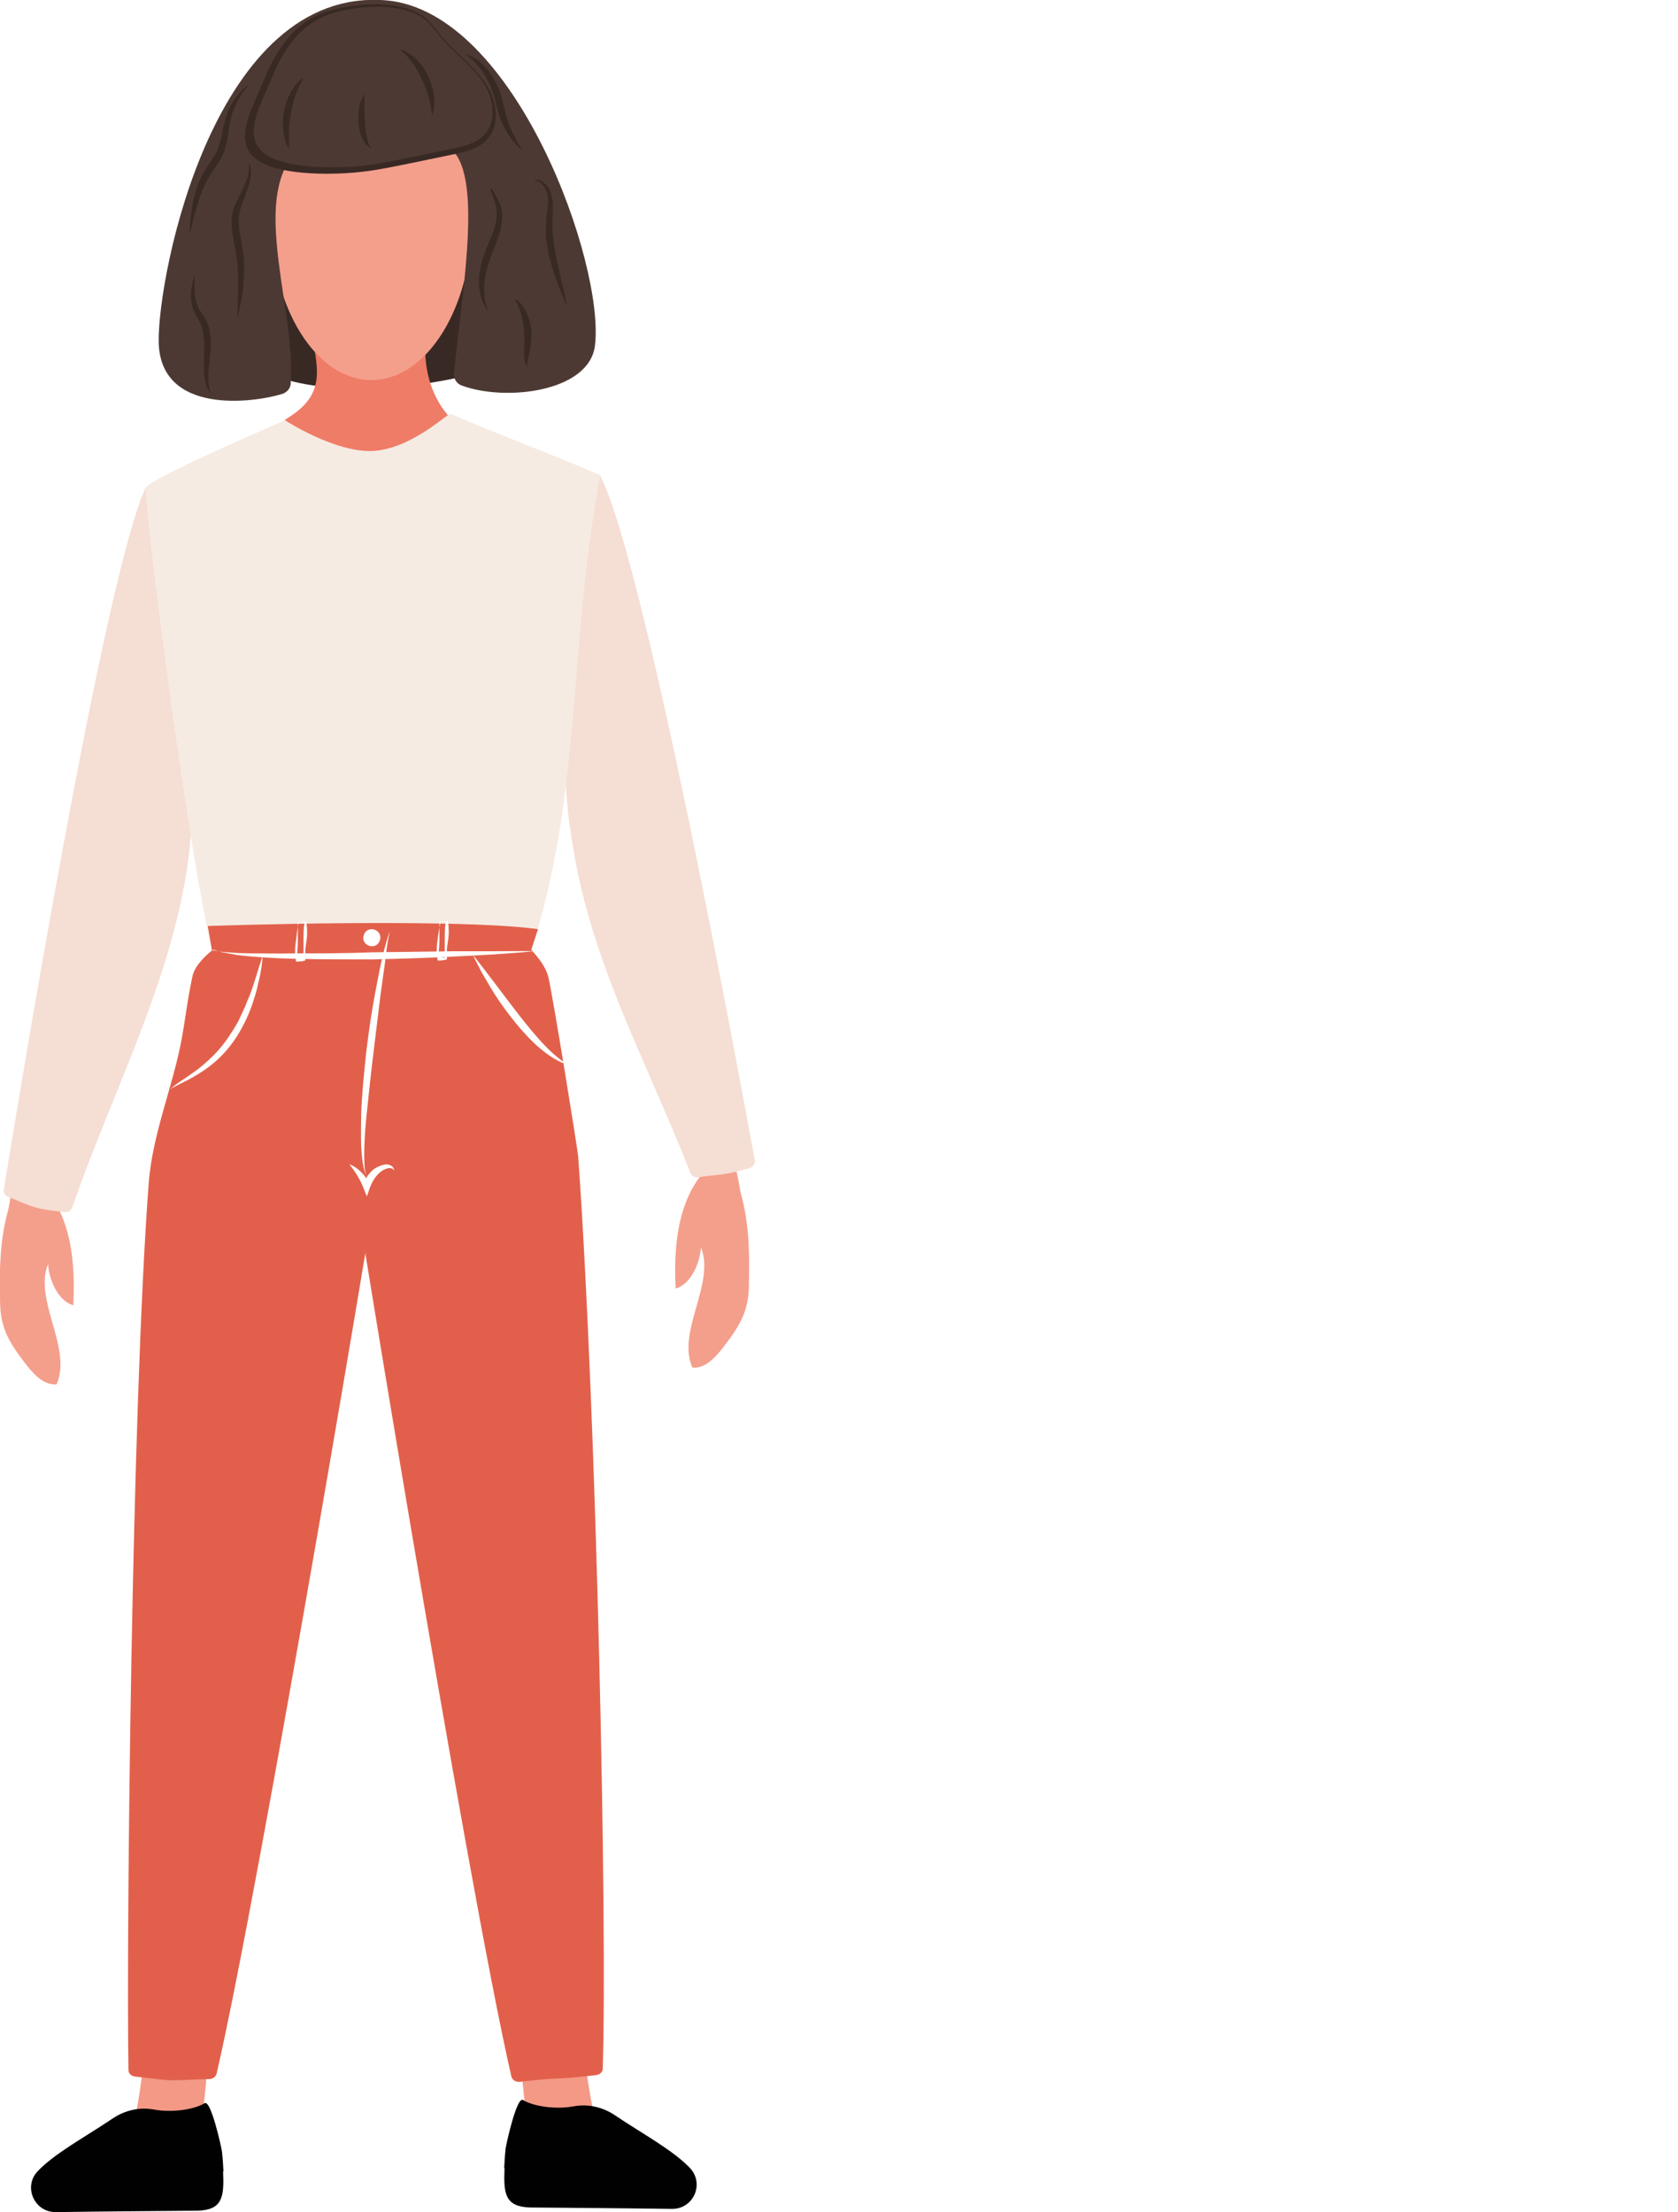 <?xml version="1.0" encoding="UTF-8"?> <svg xmlns="http://www.w3.org/2000/svg" xmlns:xlink="http://www.w3.org/1999/xlink" viewBox="0 0 47.16 62.16"><defs><style> .cls-1 { mask: url(#mask); } .cls-2 { filter: url(#luminosity-noclip-2); } .cls-3 { fill: #f49f8b; } .cls-4 { fill: #f6ebe3; } .cls-5 { fill: #010101; } .cls-6 { fill: #f5ded3; } .cls-7 { fill: #ef7c66; } .cls-8 { fill: #fff; } .cls-9 { fill: #f39986; } .cls-10 { fill: #e2604b; } .cls-11 { fill: #392924; } .cls-12 { fill: #4d3933; } .cls-13, .cls-14 { mix-blend-mode: multiply; } .cls-14 { fill: url(#linear-gradient); } .cls-15 { isolation: isolate; } .cls-16 { fill: url(#linear-gradient-2); opacity: .4; } .cls-17 { mask: url(#mask-1); } </style><filter id="luminosity-noclip-2" data-name="luminosity-noclip" x="1.15" y="50.01" width="46.01" height="12.15" color-interpolation-filters="sRGB" filterUnits="userSpaceOnUse"><feFlood flood-color="#fff" result="bg"></feFlood><feBlend in="SourceGraphic" in2="bg"></feBlend></filter><filter id="luminosity-noclip-3" x="8615.96" y="-8274.55" width="-32766" height="32766" color-interpolation-filters="sRGB" filterUnits="userSpaceOnUse"><feFlood flood-color="#fff" result="bg"></feFlood><feBlend in="SourceGraphic" in2="bg"></feBlend></filter><mask id="mask-1" x="8615.96" y="-8274.55" width="-32766" height="32766" maskUnits="userSpaceOnUse"></mask><linearGradient id="linear-gradient" x1="-6165.57" y1="7145.37" x2="-6119.56" y2="7145.37" gradientTransform="translate(6166.72 -7089.28)" gradientUnits="userSpaceOnUse"><stop offset="0" stop-color="#fff"></stop><stop offset=".04" stop-color="#e8e8e8"></stop><stop offset=".13" stop-color="#b8b8b8"></stop><stop offset=".23" stop-color="#8e8e8e"></stop><stop offset=".33" stop-color="#6a6a6a"></stop><stop offset=".44" stop-color="#4c4c4c"></stop><stop offset=".55" stop-color="#363636"></stop><stop offset=".67" stop-color="#262626"></stop><stop offset=".81" stop-color="#1c1c1c"></stop><stop offset="1" stop-color="#1a1a1a"></stop></linearGradient><mask id="mask" x="1.15" y="50.01" width="46.01" height="12.15" maskUnits="userSpaceOnUse"><g class="cls-2"><g class="cls-17"><path class="cls-14" d="M43.69,52.62c-1.32-.15-1.93-.19-3.25-.34,0,0-.05,0-.12,0-.08-.06-.07-.12,0-.18,.26,0,.51-.02,.77-.02-.02,.02,0,.03,.08,.04,.97,.09,3.48,.04,4.36-.22,1.54-.44,2.94-1.84-.53-1.9-4.59-.08-10.64,1.5-11.65,1.87-1.1,.4,1.71,.34,2.67,.29,.16,0,.32-.03,.4-.06,.22,0,.43,0,.65,.01-.28,.07-.69,.13-1.35,.19-.3,.02-4.49,.31-4.97,.37-2.62,.51-13.6,3.52-14.83,3.85-.07,.02-.06,.04,0,.04-.06,.03-.15,.06-.21,.07-.65,.16-1.13,.31-1.56,.47-.14,.05-.28,.11-.35,.16-.11,.08-.04,.14,.02,.21,.06,.06,.17,.12,.56,.12,1-.2,.65-.46,1.62-.66-.21,.09-.28,.2,.07,.23,.65-.21,1.01-.38,1.07-.51,.04,0,.08,0,.12,0,.09,0,.2,0,.28-.03,3.06-.67,6.77-1.33,9.05-2.03-.5,.25-.92,.48-1.16,.62-.43,.05-.78,.1-.95,.14-.61,.15-.9,.25-1.45,.39-.97,.25-2.16,.49-2.97,.74-3.96,1.24-12.25,4.13-14.27,4.87-.05,.02,0,.03,.09,.03,.07,0,.13,0,.19,0-.23,.07-.47,.13-.64,.18-.27,0-.56,.03-.84,.05-1.01,.1-2.15,.19-2.91,.29-.64,.09-.72,.22-.12,.22,1.33,0,4.01,0,4.01,0,.72,0,.96-.08,1.32-.21,.09-.03,.18-.07,.26-.11,.05-.02,.51-.29,.27-.27,.11-.03,.23-.07,.36-.11,.03,0,.04-.01,.06-.02,.03,0,.06,0,.1,0,.1,0,.22-.01,.29-.03,3.09-.77,12.29-3.26,16.83-4.5-2.61,1.32-7.36,3.76-8.6,4.52-.03,.02,.03,.03,.14,.03,.03,0,.06,0,.09,0-.08,.04-.16,.07-.24,.11-.15-.03-1.2,.24-1.27,.26-.12,.04-.23,.07-.33,.11-.42,.14-.58,.21,.12,.21,0,0,2.65,0,3.97,0,.59,0,1.3-.14,1.13-.22-.19-.1-.82-.19-1.29-.29-.12-.03-.3-.04-.51-.05,.06-.04,.18-.1,.32-.17,.08,0,.17,0,.27,0,.1,0,.23-.02,.28-.03,2.35-.79,9.94-3.6,13.4-5.01,.05-.02,1.79-.89,1.93-.99,.07-.04,.05-.09-.04-.14-.02-.01,.49-.12,.49-.12,1.15-.27,2.12-.54,3.02-.8-.2,.08-.38,.16-.55,.23-1.53,.7-1.43,1.25-1.96,1.9-.01,.02,.05,.03,.15,.02,.03,0,.05,0,.07,0-.95,.14-1.75,.35-2.42,.62,.5-.03,1.07-.14,1.35-.23-.16,.2-1.99,.46-2.1,.66,.36,0,.83-.06,1.22-.12,.43-.06,.87-.13,1.2-.21,.21-.05,.37-.1,.53-.16,.47-.16,.88-.32,1.1-.47,.03-.02,.16-.08,.22-.12,.11,0,.25-.01,.43-.02,.11,0,.23-.02,.27-.04,.66-.35,6.16-3.28,6.23-3.76Z"></path></g></g></mask><linearGradient id="linear-gradient-2" x1="-6165.57" y1="7145.37" x2="-6119.56" y2="7145.37" gradientTransform="translate(6166.72 -7089.28)" gradientUnits="userSpaceOnUse"><stop offset="0" stop-color="#4e4d4d"></stop><stop offset=".11" stop-color="#4e4d4d"></stop><stop offset="1" stop-color="#4e4d4d"></stop></linearGradient></defs><g class="cls-15"><g id="_Слой_2" data-name="Слой 2"><g id="_Слой_1-2" data-name="Слой 1"><g><g class="cls-13"><g class="cls-1"><path class="cls-16" d="M43.69,52.62c-1.32-.15-1.93-.19-3.25-.34,0,0-.05,0-.12,0-.08-.06-.07-.12,0-.18,.26,0,.51-.02,.77-.02-.02,.02,0,.03,.08,.04,.97,.09,3.48,.04,4.36-.22,1.54-.44,2.94-1.84-.53-1.9-4.59-.08-10.64,1.5-11.65,1.87-1.1,.4,1.71,.34,2.67,.29,.16,0,.32-.03,.4-.06,.22,0,.43,0,.65,.01-.28,.07-.69,.13-1.35,.19-.3,.02-4.49,.31-4.97,.37-2.62,.51-13.6,3.52-14.83,3.85-.07,.02-.06,.04,0,.04-.06,.03-.15,.06-.21,.07-.65,.16-1.13,.31-1.56,.47-.14,.05-.28,.11-.35,.16-.11,.08-.04,.14,.02,.21,.06,.06,.17,.12,.56,.12,1-.2,.65-.46,1.62-.66-.21,.09-.28,.2,.07,.23,.65-.21,1.01-.38,1.07-.51,.04,0,.08,0,.12,0,.09,0,.2,0,.28-.03,3.06-.67,6.77-1.33,9.05-2.03-.5,.25-.92,.48-1.16,.62-.43,.05-.78,.1-.95,.14-.61,.15-.9,.25-1.45,.39-.97,.25-2.16,.49-2.97,.74-3.96,1.24-12.25,4.13-14.27,4.87-.05,.02,0,.03,.09,.03,.07,0,.13,0,.19,0-.23,.07-.47,.13-.64,.18-.27,0-.56,.03-.84,.05-1.01,.1-2.15,.19-2.91,.29-.64,.09-.72,.22-.12,.22,1.33,0,4.01,0,4.01,0,.72,0,.96-.08,1.32-.21,.09-.03,.18-.07,.26-.11,.05-.02,.51-.29,.27-.27,.11-.03,.23-.07,.36-.11,.03,0,.04-.01,.06-.02,.03,0,.06,0,.1,0,.1,0,.22-.01,.29-.03,3.09-.77,12.29-3.26,16.83-4.5-2.61,1.32-7.36,3.76-8.6,4.52-.03,.02,.03,.03,.14,.03,.03,0,.06,0,.09,0-.08,.04-.16,.07-.24,.11-.15-.03-1.2,.24-1.27,.26-.12,.04-.23,.07-.33,.11-.42,.14-.58,.21,.12,.21,0,0,2.65,0,3.97,0,.59,0,1.3-.14,1.13-.22-.19-.1-.82-.19-1.29-.29-.12-.03-.3-.04-.51-.05,.06-.04,.18-.1,.32-.17,.08,0,.17,0,.27,0,.1,0,.23-.02,.28-.03,2.35-.79,9.94-3.6,13.4-5.01,.05-.02,1.79-.89,1.93-.99,.07-.04,.05-.09-.04-.14-.02-.01,.49-.12,.49-.12,1.15-.27,2.12-.54,3.02-.8-.2,.08-.38,.16-.55,.23-1.53,.7-1.43,1.25-1.96,1.9-.01,.02,.05,.03,.15,.02,.03,0,.05,0,.07,0-.95,.14-1.75,.35-2.42,.62,.5-.03,1.07-.14,1.35-.23-.16,.2-1.99,.46-2.1,.66,.36,0,.83-.06,1.22-.12,.43-.06,.87-.13,1.2-.21,.21-.05,.37-.1,.53-.16,.47-.16,.88-.32,1.1-.47,.03-.02,.16-.08,.22-.12,.11,0,.25-.01,.43-.02,.11,0,.23-.02,.27-.04,.66-.35,6.16-3.28,6.23-3.76Z"></path></g></g><g><path class="cls-11" d="M13.73,10.39c-2.12,.64-5.06,.76-6.36,0V3.76h6.36v6.64Z"></path><path class="cls-7" d="M8.03,11.79c-.27,.16-.23,1.07-.24,1.39-.01,.34,.26,.63,.57,.75s.66,.1,1,.08c.94-.08,1.87-.21,2.79-.41,.42-.09,1.12-.2,1.54-.1-.77-.62-.58-1.18-1.14-1.88-.7-.86-.75-2.15-.34-2.99-2.05,.43-3.82-1.08-3.5,.54,.25,1.24,.46,1.93-.68,2.61Z"></path><g><path class="cls-3" d="M0,36.43c0,.27,.01,.54,.09,.8,.11,.4,.36,.74,.61,1.07,.23,.3,.52,.63,.89,.6,.45-1.01-.65-2.36-.24-3.38,.03,.45,.28,1.03,.71,1.16,.09-1.61-.22-2.81-1.03-3.52-.69-.6-.72,.56-.8,.84-.22,.79-.25,1.6-.23,2.42Z"></path><path class="cls-3" d="M21.05,35.96c0,.27-.01,.54-.09,.8-.11,.4-.36,.74-.61,1.07-.23,.3-.52,.63-.89,.6-.45-1.01,.65-2.36,.24-3.38-.03,.45-.28,1.03-.71,1.16-.09-1.61,.22-2.81,1.03-3.52,.69-.6,.72,.56,.8,.84,.22,.79,.25,1.6,.23,2.42Z"></path></g><path class="cls-3" d="M13.27,6.12c0,2.52-1.27,4.56-2.83,4.56s-2.83-2.04-2.83-4.56,1.27-4.56,2.83-4.56,2.83,2.04,2.83,4.56Z"></path><path class="cls-12" d="M8.17,10.77c0,.14-.11,.26-.24,.3-.81,.25-3.43,.6-3.47-1.46C4.43,7.71,6.03-.39,10.85,.01c3.64,.31,6.16,7.44,5.87,9.71-.17,1.3-2.53,1.57-3.75,1.11-.14-.05-.23-.2-.21-.35,.24-2.42,.9-5.98-.29-6.41-1.47-.54-3.78-.34-4.3,.38-1.02,1.44,.13,4.3,0,6.32Z"></path><path class="cls-11" d="M9.95,4.85c.61-.05,1.09-.16,2.78-.51,.35-.07,.72-.16,.96-.42,.39-.42,.27-1.12-.05-1.59s-.8-.81-1.17-1.24c-.17-.2-.32-.42-.52-.59-.72-.59-2.45-.42-3.21,.02-.64,.37-1.05,1.05-1.33,1.74-.3,.75-.86,1.65-.26,2.17,.57,.51,2.11,.48,2.81,.42Z"></path><path class="cls-12" d="M10.06,4.67c.58-.05,1.04-.16,2.64-.49,.33-.07,.68-.15,.91-.39,.37-.4,.26-1.06-.05-1.5-.31-.45-.76-.77-1.12-1.18-.16-.19-.3-.4-.5-.56-.68-.56-2.33-.4-3.05,.02-.61,.35-1,.99-1.26,1.64-.29,.71-.81,1.56-.25,2.06,.54,.48,2,.46,2.67,.4Z"></path><g><path class="cls-11" d="M6.99,2.39c-.26,.29-.43,.63-.51,.98-.04,.18-.06,.36-.09,.56-.04,.2-.11,.42-.22,.59-.11,.18-.23,.32-.31,.48-.09,.15-.16,.33-.23,.5-.06,.18-.11,.36-.16,.54-.06,.19-.09,.38-.15,.56,.02-.39,.06-.77,.16-1.15,.05-.19,.12-.37,.21-.54,.09-.17,.21-.33,.31-.49,.22-.32,.23-.73,.34-1.1,.11-.37,.34-.71,.65-.95v.02Z"></path><path class="cls-11" d="M7.02,4.61c.06,.18,.03,.39-.02,.58-.06,.19-.13,.36-.19,.53-.06,.17-.11,.32-.1,.48,0,.16,.02,.33,.06,.51,.03,.18,.07,.37,.08,.56,.01,.19,.02,.38,0,.57-.01,.19-.03,.38-.06,.56-.04,.18-.07,.37-.12,.55,0-.37,.03-.74,.02-1.11,0-.37-.05-.74-.13-1.1-.03-.18-.06-.37-.05-.56,0-.19,.07-.37,.15-.54,.08-.17,.17-.33,.24-.5,.07-.17,.12-.35,.09-.54h.02Z"></path><path class="cls-11" d="M5.47,7.7c0,.3-.02,.59,.06,.83,.04,.12,.1,.21,.19,.34,.09,.13,.15,.3,.18,.46,.05,.32,.01,.62-.02,.91-.02,.14-.03,.28-.02,.42,0,.14,.02,.28,.07,.42-.18-.24-.21-.55-.2-.84,0-.29,.03-.59-.02-.87-.02-.14-.07-.28-.14-.4-.07-.12-.15-.26-.18-.4-.06-.29,0-.59,.08-.87h.02Z"></path><path class="cls-11" d="M13.11,1.52c.13,.05,.25,.12,.36,.2,.11,.09,.21,.19,.29,.31,.08,.11,.15,.24,.21,.36,.07,.13,.11,.27,.14,.4,.07,.27,.12,.5,.21,.73,.04,.12,.1,.23,.16,.35,.05,.12,.13,.23,.2,.35-.21-.17-.37-.38-.5-.62-.13-.24-.19-.5-.26-.76-.06-.26-.16-.5-.3-.73-.13-.23-.32-.42-.53-.58v-.02Z"></path><path class="cls-11" d="M13.8,5.28c.09,.13,.16,.26,.23,.4,.07,.15,.1,.32,.08,.49-.02,.34-.16,.63-.26,.9-.11,.27-.19,.54-.23,.82-.02,.14-.02,.28,0,.42,0,.14,.05,.28,.1,.43-.2-.24-.26-.55-.26-.85,0-.3,.09-.6,.2-.88,.11-.28,.25-.55,.29-.85,.02-.15,.01-.3-.03-.44-.04-.14-.1-.28-.15-.42h.02Z"></path><path class="cls-11" d="M15.04,5.08s.09-.04,.13-.02c.04,.02,.08,.04,.11,.07,.07,.06,.13,.13,.17,.21,.08,.16,.09,.35,.09,.52,0,.17-.02,.31-.01,.46,0,.15,.01,.3,.03,.45,.03,.3,.1,.6,.17,.9,.03,.15,.07,.31,.11,.46,.03,.16,.07,.31,.09,.47-.25-.58-.49-1.18-.57-1.81-.04-.32-.02-.64,.03-.95,.02-.16,.02-.32-.03-.46-.03-.07-.06-.14-.12-.2-.03-.03-.06-.05-.09-.07-.03-.02-.08-.03-.09,0h-.02Z"></path><path class="cls-11" d="M14.51,8.41c.14,.11,.24,.26,.31,.42,.07,.16,.11,.34,.12,.51,0,.18-.02,.35-.05,.51-.03,.16-.07,.3-.08,.47-.08-.15-.09-.32-.08-.48,0-.16,.02-.33,0-.49-.01-.32-.1-.64-.25-.93h.02Z"></path><path class="cls-11" d="M10.44,4.16c-.08-.02-.14-.08-.18-.14-.04-.06-.08-.13-.1-.19-.05-.13-.08-.27-.09-.4,0-.14,0-.27,.02-.4,.03-.13,.07-.27,.15-.39,0,.26,0,.52,.02,.78,0,.13,.02,.26,.04,.39,.03,.12,.05,.26,.14,.35v.02Z"></path><path class="cls-11" d="M11.27,1.39c.18,.06,.34,.18,.47,.31,.13,.14,.23,.3,.31,.47,.07,.17,.13,.35,.15,.54,.02,.18,0,.38-.06,.56-.02-.35-.12-.69-.27-1.01-.14-.32-.33-.62-.6-.84v-.02Z"></path><path class="cls-11" d="M8.52,2.21c-.09,.17-.16,.33-.22,.48-.05,.16-.1,.32-.12,.48-.03,.16-.05,.33-.06,.5,0,.17,0,.34,0,.53-.17-.33-.2-.71-.14-1.07,.07-.36,.24-.71,.52-.94v.02Z"></path></g><path class="cls-9" d="M16.69,59.34c-.06-.16-.16-.78-.24-1.37-.09-.66-.57-1.14-1.07-1.07-.48,.07-.8,.63-.73,1.26,.05,.46,.09,.87,.13,1.23l1.91-.06Z"></path><path class="cls-9" d="M3.78,59.51c.06-.13,.14-.67,.21-1.18,.08-.57,.55-.97,1.04-.89,.48,.07,.81,.56,.76,1.1-.04,.39-.08,.75-.1,1.06l-1.91-.09Z"></path><path class="cls-10" d="M3.79,58.35c1.29,.15,.79,.11,2.1,.07,.1,0,.18-.07,.2-.16,1.22-5.27,4.72-26.08,4.76-26.69,.1-1.42,.1-2.87-.2-4.27-.66-3-5-1.02-5.24,.13-.17,.79-.2,1.27-.35,2-.27,1.27-.78,2.51-.88,3.81-.48,6.34-.63,21.15-.57,24.93,0,.1,.09,.17,.18,.18Z"></path><path class="cls-10" d="M16.76,58.31c-1.29,.15-.9,.04-2.16,.19-.11,.01-.21-.06-.23-.16-1.23-5.33-4.75-26.91-4.79-27.51-.1-1.42-.19-2.89,.2-4.27,.89-3.08,5.3-.46,5.63,.89,.12,.48,.84,4.94,.84,5.05,.52,7.23,.82,21.59,.69,25.63,0,.1-.09,.17-.19,.18Z"></path><path class="cls-6" d="M5.36,23.52c-.3,3.61-2.15,6.99-3.33,10.41-.03,.09-.12,.14-.21,.13-.82-.09-.82-.11-1.59-.43-.09-.03-.14-.12-.12-.22,.28-1.72,2.8-17.21,3.99-19.72,.77,2.07,1.56,6.14,1.26,9.83Z"></path><path class="cls-6" d="M16.02,23.22c.45,3.6,2.07,6.38,3.38,9.73,.03,.09,.12,.14,.22,.13,.79-.11,.63-.03,1.45-.26,.1-.03,.16-.13,.14-.23-.33-1.8-3.07-16.79-4.35-19.24-.68,2.1-1.3,6.2-.85,9.87Z"></path><path class="cls-4" d="M4.09,13.7c.25-.32,3.92-1.89,3.92-1.89,0,0,1.43,.93,2.5,.86,1.1-.08,2.08-1.08,2.16-1.04,1.73,.74,2.47,.98,4.2,1.72-.91,4.89-.5,8.86-1.93,13.34-3.37,.38-5.57,.16-8.98,.03-.65-2.75-1.79-11.43-1.87-13.01Z"></path><path class="cls-10" d="M14.94,26.69c-2.97,.47-7.31,.33-8.98,.03l-.12-.7c3.11-.1,7.59-.15,9.28,.09l-.19,.58Z"></path><g><path class="cls-8" d="M5.98,26.7l.28,.05,.28,.02c.19,.02,.38,.01,.56,.02,.38,0,.75,.01,1.13,0,.75,0,1.5,0,2.25-.03l2.26-.03h1.13c.38,0,.75-.01,1.13,0-.37,.04-.75,.06-1.13,.09l-1.13,.06c-.75,.04-1.5,.06-2.26,.08-.75,0-1.51,0-2.26-.02-.38-.01-.75-.03-1.13-.06-.19-.02-.38-.03-.56-.07l-.28-.05-.27-.08Z"></path><path class="cls-8" d="M10.95,26.19c-.06,.28-.1,.57-.13,.86-.04,.29-.08,.57-.12,.86l-.21,1.72c-.07,.57-.13,1.15-.19,1.72-.03,.29-.05,.58-.06,.86,0,.14-.01,.29,0,.43,0,.14,.01,.29,.07,.42-.07-.13-.1-.28-.12-.42-.02-.14-.03-.29-.04-.44-.01-.29,0-.58,0-.87,.02-.58,.08-1.16,.14-1.74,.07-.58,.15-1.15,.26-1.72,.11-.57,.21-1.14,.4-1.69Z"></path><path class="cls-8" d="M10.68,26.41c-.03,.13-.16,.21-.29,.17-.13-.03-.21-.16-.17-.29,.03-.13,.16-.21,.29-.17,.13,.03,.21,.16,.17,.29Z"></path><path class="cls-8" d="M8.37,25.92c.07,0,.15-.01,.24-.01,.03,.21,.03,.38,0,.56-.01,.09-.03,.17-.03,.26,0,.09,0,.17,0,.26-.11,.03-.18,.03-.26,.03-.04-.23-.03-.41,0-.59,.02-.18,.04-.35,.07-.5Zm0,0c0,.19,0,.37,0,.54,0,.17-.02,.33-.03,.5l-.04-.05c.08,0,.15,.02,.23,.03-.02-.06,0-.15,0-.24,0-.09,0-.17,0-.26,0-.18,0-.35,.03-.52-.04,.02-.11,0-.2,0Z"></path><path class="cls-8" d="M12.35,25.89c.07,0,.15-.01,.24-.01,.03,.21,.03,.38,0,.56-.01,.09-.03,.17-.03,.26,0,.09,0,.17,0,.26-.11,.03-.18,.03-.26,.03-.04-.23-.03-.41,0-.59,.02-.18,.05-.35,.08-.5Zm0,0c0,.19,0,.37,0,.54,0,.17-.02,.33-.04,.5l-.04-.05c.08,0,.15,.02,.23,.03-.02-.06,0-.15,0-.24,0-.09,0-.17,0-.26,0-.18,0-.35,.03-.52-.04,.02-.11,0-.2,0Z"></path><path class="cls-8" d="M9.83,32.72c.25,.1,.45,.32,.57,.57h-.18c.03-.08,.06-.18,.12-.26,.06-.08,.13-.16,.22-.21,.09-.05,.18-.09,.29-.1,.05,0,.11,.01,.15,.04,.05,.03,.07,.08,.08,.13-.06-.08-.14-.08-.22-.05-.07,.02-.14,.07-.2,.12-.12,.11-.2,.25-.26,.4l-.09,.26-.1-.25c-.09-.23-.22-.44-.39-.65Z"></path><path class="cls-8" d="M4.81,30.59c.15-.15,.33-.24,.49-.36,.16-.11,.32-.22,.46-.35,.29-.25,.54-.53,.74-.86,.06-.08,.1-.16,.15-.24,.05-.08,.09-.17,.13-.26l.12-.26c.03-.09,.07-.18,.11-.27,.14-.36,.24-.74,.37-1.13-.01,.2-.04,.4-.08,.59-.05,.19-.08,.39-.15,.58-.11,.39-.28,.75-.49,1.09-.22,.34-.49,.64-.82,.88-.16,.12-.33,.22-.51,.32-.18,.1-.36,.17-.53,.28v-.02Z"></path><path class="cls-8" d="M15.81,29.87c-.31-.14-.58-.35-.82-.58-.24-.23-.46-.49-.66-.75-.2-.26-.39-.53-.56-.82l-.25-.43c-.07-.15-.16-.29-.22-.45,.41,.52,.8,1.05,1.2,1.57,.2,.26,.41,.52,.62,.76,.22,.25,.45,.48,.72,.67v.02Z"></path></g><g><path class="cls-5" d="M6.27,61.02c.03,.71-.01,1.08-.72,1.1,0,0-2.67,.02-3.99,.04-.59,0-.91-.7-.51-1.14,.48-.51,1.36-.98,2.1-1.48,.35-.24,.77-.34,1.19-.26,.49,.09,1.12,0,1.41-.18,.18-.11,.48,1.27,.49,1.37,.02,.18,.03,.36,.04,.54Z"></path><path class="cls-5" d="M14.18,60.93c-.03,.71,.01,1.08,.72,1.1,0,0,2.67,.02,3.99,.04,.6,0,.91-.7,.51-1.14-.48-.51-1.36-.98-2.1-1.48-.35-.24-.77-.34-1.19-.26-.49,.09-1.12,0-1.41-.18-.18-.11-.48,1.27-.49,1.37-.02,.18-.03,.36-.04,.54Z"></path></g></g></g></g></g></g></svg> 